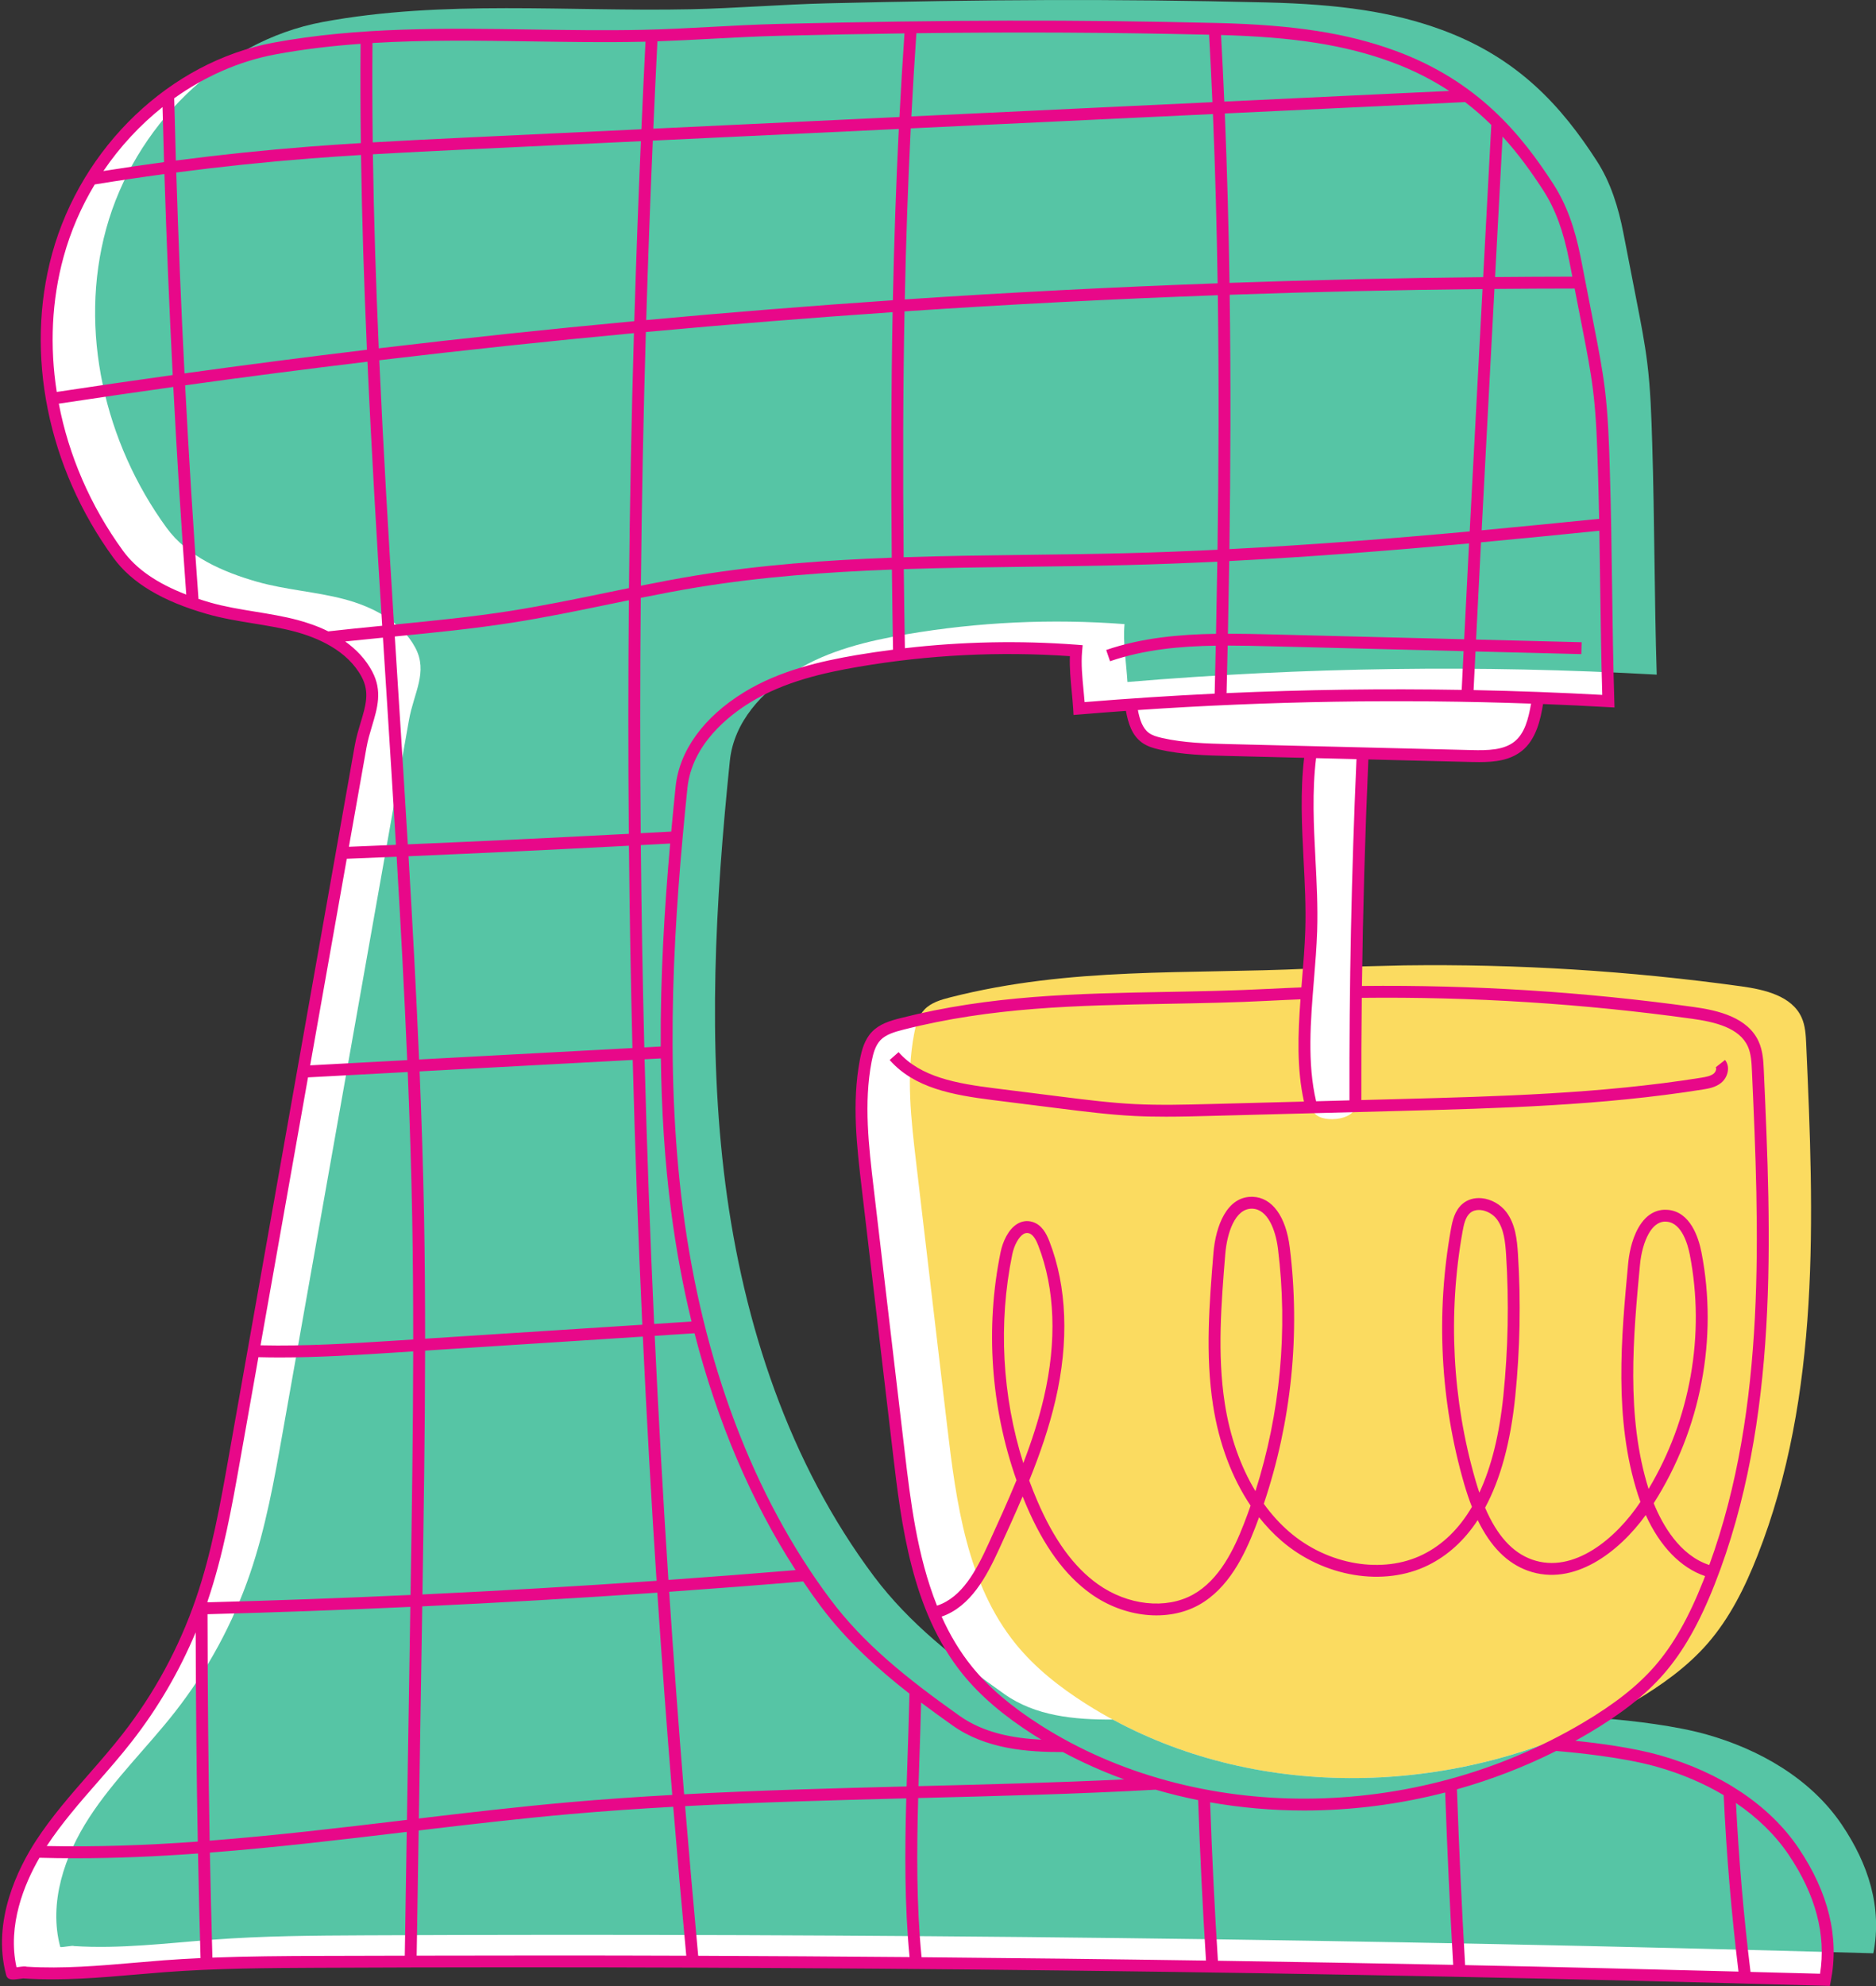 <?xml version="1.0" encoding="UTF-8" standalone="no"?><svg xmlns="http://www.w3.org/2000/svg" xmlns:xlink="http://www.w3.org/1999/xlink" fill="#000000" height="499.5" preserveAspectRatio="xMidYMid meet" version="1" viewBox="-0.5 0.0 472.1 499.5" width="472.1" zoomAndPan="magnify"><rect x="-0.5" y="0.0" width="472.1" height="499.5" fill="#333333" stroke="none"/><defs><clipPath id="a"><path d="M 13 0 L 471.621 0 L 471.621 492 L 13 492 Z M 13 0"/></clipPath><clipPath id="b"><path d="M 0 5 L 461 5 L 461 499.461 L 0 499.461 Z M 0 5"/></clipPath></defs><g><g id="change1_1"><path d="M 240.09 432.742 C 227.938 424.129 216.203 415.055 207.266 403.133 C 185.938 374.68 174.445 339.738 169.883 304.473 C 165.32 269.203 167.367 233.41 171.004 198.031 C 172.008 188.25 179.125 180.539 187.504 175.391 C 195.887 170.246 205.66 167.875 215.352 166.219 C 233.48 163.117 251.988 162.25 270.328 163.641 C 269.898 168.406 270.777 173.422 271.062 178.199 C 275.402 177.836 279.75 177.508 284.098 177.203 C 284.109 177.285 284.117 177.367 284.129 177.449 C 284.621 180.449 285.293 183.758 287.75 185.543 C 288.871 186.355 290.238 186.746 291.59 187.055 C 297.238 188.348 303.082 188.496 308.875 188.637 C 315.707 188.809 322.539 188.977 329.371 189.145 C 329.352 189.273 329.336 189.406 329.316 189.531 C 327.305 204.281 329.965 219.258 329.469 234.137 C 329.301 239.215 328.805 244.477 328.387 249.773 C 325.219 249.887 322.055 250.027 318.887 250.191 C 287.453 251.844 257.594 249.598 226.496 257.504 C 224.145 258.102 221.676 258.809 219.996 260.562 C 218.418 262.207 217.789 264.527 217.363 266.77 C 215.355 277.324 216.605 288.195 217.863 298.867 C 220.469 320.996 223.078 343.129 225.684 365.262 C 227.961 384.598 230.703 405.074 242.984 420.18 C 247.863 426.176 254.031 431.012 260.551 435.16 C 262.777 436.574 265.051 437.891 267.355 439.141 C 257.652 439.199 247.863 438.254 240.09 432.742 Z M 450.859 465.629 C 443.043 454.035 430.133 446.637 416.676 442.859 C 408.246 440.492 399.559 439.406 390.805 438.848 C 393.434 437.52 396.02 436.109 398.551 434.609 C 405.34 430.594 411.871 425.973 417.055 420.027 C 422.648 413.605 426.488 405.84 429.609 397.914 C 445.52 357.523 443.812 312.645 441.871 269.273 C 441.77 266.992 441.652 264.648 440.711 262.566 C 438.258 257.145 431.438 255.562 425.539 254.742 C 397.453 250.848 369.07 249.09 340.719 249.473 C 340.957 229.625 341.512 209.777 342.398 189.949 C 342.406 189.793 342.391 189.625 342.391 189.465 C 344.746 189.523 347.102 189.582 349.457 189.641 C 356.234 189.809 363.008 189.977 369.781 190.145 C 373.879 190.246 378.352 190.227 381.555 187.672 C 384.984 184.941 385.879 179.855 386.543 175.523 C 392.449 175.746 398.352 176.02 404.254 176.352 C 403.641 156.633 403.727 137.766 403.117 118.047 C 402.906 111.324 402.699 104.59 401.871 97.914 C 401.25 92.91 400.285 87.957 399.32 83.008 C 398.164 77.086 397.012 71.168 395.859 65.246 C 394.617 58.867 392.695 52.605 389.168 47.145 C 380.367 33.523 369.461 21.254 350.105 14.164 C 337.867 9.684 324.656 7.738 305.938 7.285 C 266.996 6.34 234.453 6.57 195.512 7.512 C 184.07 7.785 172.656 8.754 161.219 9 C 130.355 9.66 98.883 6.559 68.535 12.211 C 42.523 17.055 21.074 38.688 14.062 64.199 C 7.047 89.711 13.672 118.027 29.254 139.41 C 34.523 146.645 43.422 150.535 52.027 152.988 C 59.188 155.027 66.715 155.465 73.914 157.359 C 81.113 159.25 88.348 163.004 91.844 169.57 C 95.113 175.703 91.469 180.906 90.254 187.746 C 79.68 247.371 69.102 306.996 58.527 366.621 C 56.379 378.727 54.215 390.895 50.223 402.523 C 45.945 414.988 39.574 426.73 31.465 437.113 C 24.41 446.145 16.043 454.164 9.797 463.77 C 3.555 473.375 -0.473 485.258 2.496 496.324 C 2.559 496.559 5.879 495.867 5.879 496.109 C 17.562 496.859 29.098 495.402 40.773 494.516 C 53.543 493.547 66.363 493.469 79.168 493.41 C 205.715 492.828 332.27 494.336 458.766 497.93 C 461.043 486.316 457.477 475.438 450.859 465.629" fill="#ffffff"/></g><g id="change2_1"><path d="M 441.773 391.238 C 438.652 399.164 434.812 406.93 429.219 413.352 C 424.039 419.297 417.504 423.918 410.715 427.934 C 369.051 452.582 313.566 454.461 272.719 428.484 C 266.195 424.336 260.027 419.504 255.152 413.504 C 242.871 398.398 240.125 377.922 237.848 358.586 C 235.242 336.453 232.637 314.32 230.027 292.191 C 228.773 281.52 227.52 270.648 229.527 260.094 C 229.957 257.852 230.586 255.531 232.16 253.887 C 233.84 252.133 236.309 251.426 238.66 250.828 C 269.043 243.105 298.242 245.059 328.883 243.617 C 327.949 255.336 326.633 267.523 329.531 278.492 C 330.152 280.844 332.383 281.484 334.816 281.473 C 337.25 281.457 340.598 280.414 340.59 277.98 C 340.551 266.352 340.625 254.723 340.805 243.094 L 352.879 242.797 C 381.234 242.414 409.617 244.172 437.707 248.066 C 443.602 248.887 450.422 250.469 452.875 255.895 C 453.816 257.973 453.934 260.316 454.035 262.598 C 455.98 305.969 457.684 350.848 441.773 391.238" fill="#fbdb60"/></g><g clip-path="url(#a)" id="change3_1"><path d="M 470.93 491.254 C 344.434 487.66 217.879 486.152 91.332 486.734 C 78.527 486.793 65.711 486.871 52.941 487.84 C 41.266 488.727 29.727 490.184 18.043 489.438 C 18.043 489.191 14.723 489.883 14.66 489.648 C 11.695 478.582 15.719 466.699 21.965 457.094 C 28.211 447.488 36.574 439.469 43.629 430.441 C 51.742 420.055 58.109 408.312 62.391 395.848 C 66.383 384.219 68.543 372.051 70.691 359.945 C 81.27 300.32 91.844 240.695 102.422 181.07 C 103.633 174.23 107.277 169.027 104.012 162.898 C 100.512 156.324 93.281 152.574 86.082 150.684 C 78.883 148.789 71.352 148.352 64.191 146.312 C 55.59 143.859 46.688 139.969 41.418 132.734 C 25.836 111.352 19.211 83.035 26.227 57.523 C 33.238 32.012 54.688 10.379 80.699 5.535 C 111.047 -0.117 142.52 2.984 173.383 2.324 C 184.824 2.078 196.238 1.113 207.676 0.836 C 246.617 -0.105 279.164 -0.336 318.102 0.609 C 336.82 1.062 350.031 3.008 362.27 7.488 C 381.629 14.578 392.531 26.848 401.332 40.469 C 404.863 45.93 406.781 52.191 408.023 58.57 C 409.18 64.492 410.332 70.41 411.484 76.332 C 412.449 81.281 413.414 86.234 414.035 91.238 C 414.863 97.914 415.074 104.648 415.281 111.371 C 415.895 131.09 415.805 149.957 416.418 169.676 C 372.051 167.18 327.508 167.801 283.227 171.523 C 282.941 166.746 282.066 161.73 282.492 156.965 C 264.156 155.574 245.645 156.441 227.52 159.543 C 217.824 161.199 208.051 163.57 199.672 168.715 C 191.289 173.863 184.176 181.574 183.168 191.355 C 179.535 226.734 177.488 262.527 182.047 297.797 C 186.609 333.062 198.102 368.004 219.434 396.457 C 228.367 408.379 240.102 417.453 252.254 426.066 C 260.027 431.578 269.816 432.527 279.523 432.469 L 279.527 432.469 C 317.004 452.777 364.719 451.516 402.973 432.172 C 410.699 432.781 421.383 434.09 428.84 436.184 C 442.301 439.961 455.207 447.359 463.023 458.949 C 469.641 468.762 473.211 479.645 470.93 491.254" fill="#56c5a5"/></g><g clip-path="url(#b)" id="change4_1"><path d="M 457.52 496.398 C 451.695 496.234 445.852 496.098 440.02 495.941 C 438.297 481.875 437.07 467.605 436.359 453.453 C 441.781 457.137 446.289 461.527 449.621 466.465 C 456.422 476.551 459.078 486.613 457.52 496.398 Z M 104.355 491.852 L 104.859 460.367 C 117.41 458.875 130.281 457.371 142.973 456.246 C 151.578 455.484 160.246 454.898 168.922 454.41 C 169.945 466.875 171.035 479.359 172.199 491.871 C 149.547 491.789 126.934 491.797 104.355 491.852 Z M 79.16 491.914 C 70.969 491.949 62.02 492 52.953 492.348 C 52.703 483.742 52.492 474.953 52.316 465.93 C 68.773 464.66 85.148 462.715 101.234 460.797 C 101.441 460.773 101.652 460.746 101.859 460.723 L 101.363 491.859 C 93.965 491.879 86.551 491.879 79.16 491.914 Z M 40.66 493.023 C 38.23 493.211 35.805 493.418 33.383 493.629 C 24.504 494.395 15.324 495.188 6.273 494.637 C 5.785 494.492 5.145 494.578 4.012 494.73 C 3.906 494.746 3.785 494.762 3.656 494.777 C 1.309 484.176 5.641 473.785 9.426 467.234 C 12.41 467.316 15.391 467.359 18.379 467.359 C 28.688 467.359 39.02 466.902 49.332 466.156 C 49.504 475.145 49.715 483.898 49.965 492.469 C 46.859 492.609 43.754 492.789 40.66 493.023 Z M 24.055 448.227 C 26.93 444.941 29.902 441.543 32.641 438.035 C 39.234 429.598 44.617 420.367 48.742 410.535 C 48.797 429.09 48.969 446.527 49.273 463.16 C 36.594 464.078 23.887 464.551 11.258 464.281 C 15.004 458.578 19.602 453.316 24.055 448.227 Z M 59.996 366.883 L 64.531 341.332 C 66.312 341.375 68.094 341.402 69.879 341.402 C 79.734 341.402 89.602 340.77 99.199 340.152 L 103.484 339.875 C 103.453 360.453 103.133 381.016 102.809 401.137 C 85.746 401.922 68.699 402.543 51.719 402.984 C 51.719 402.906 51.719 402.832 51.719 402.758 C 55.703 391.066 57.891 378.773 59.996 366.883 Z M 91.727 188.008 C 92.062 186.113 92.602 184.324 93.121 182.594 C 94.488 178.059 95.777 173.773 93.164 168.871 C 91.484 165.715 89.07 163.258 86.371 161.328 C 89.547 160.992 92.73 160.68 95.867 160.371 C 96.199 165.602 96.531 170.824 96.863 176.023 C 97.633 188.086 98.402 200.262 99.137 212.48 C 95.188 212.645 91.238 212.809 87.301 212.965 Z M 63.734 153.84 C 59.984 153.227 56.109 152.598 52.438 151.551 C 51.406 151.254 50.414 150.945 49.449 150.629 C 48.141 132.805 47.023 114.867 46.09 96.906 C 61.352 94.785 76.648 92.809 91.973 90.965 C 92.973 113.141 94.297 135.371 95.68 157.383 C 91.199 157.82 86.625 158.277 82.109 158.789 C 79.441 157.469 76.719 156.547 74.297 155.91 C 70.801 154.992 67.211 154.406 63.734 153.84 Z M 30.461 138.531 C 22.254 127.266 16.789 114.527 14.297 101.523 C 23.887 100.066 33.496 98.668 43.113 97.32 C 44.027 114.777 45.109 132.211 46.371 149.539 C 39.027 146.723 33.785 143.094 30.461 138.531 Z M 15.504 64.594 C 17.277 58.133 19.949 52.012 23.344 46.387 C 29.16 45.438 35.012 44.57 40.879 43.777 C 41.402 60.598 42.102 77.465 42.961 94.324 C 33.219 95.688 23.492 97.102 13.781 98.574 C 11.988 87.113 12.5 75.516 15.504 64.594 Z M 40.406 26.93 C 40.52 31.539 40.641 36.152 40.781 40.773 C 35.676 41.461 30.586 42.207 25.52 43.012 C 29.684 36.891 34.727 31.453 40.406 26.93 Z M 68.809 13.68 C 75.867 12.367 83.031 11.535 90.242 11.02 C 90.172 19.289 90.203 27.617 90.309 35.988 C 86.027 36.25 81.742 36.531 77.484 36.863 C 66.266 37.734 54.984 38.914 43.758 40.375 C 43.602 35.148 43.465 29.93 43.34 24.715 C 51.012 19.238 59.68 15.379 68.809 13.68 Z M 133.246 10.41 C 142.438 10.551 151.945 10.695 161.25 10.496 C 161.48 10.488 161.711 10.48 161.941 10.477 C 161.57 17.828 161.23 25.172 160.91 32.504 L 117.18 34.578 C 109.332 34.949 101.32 35.34 93.297 35.809 C 93.195 27.43 93.164 19.094 93.234 10.816 C 106.582 10.012 120.055 10.211 133.246 10.41 Z M 178.82 9.738 C 184.305 9.445 189.977 9.141 195.547 9.004 C 206.715 8.734 217.145 8.531 227.113 8.395 C 226.637 15.316 226.215 22.316 225.844 29.426 L 163.906 32.363 C 164.23 25.047 164.57 17.723 164.941 10.391 C 169.602 10.23 174.27 9.984 178.82 9.738 Z M 303.773 8.73 C 304.086 14.391 304.367 20.047 304.609 25.695 L 228.844 29.285 C 229.215 22.207 229.637 15.246 230.113 8.355 C 256.145 8.027 279.113 8.156 303.773 8.73 Z M 364.195 22.871 L 307.598 25.551 C 307.359 19.977 307.082 14.395 306.773 8.809 C 325.176 9.305 338.031 11.336 349.59 15.57 C 355.148 17.605 359.957 20.098 364.195 22.871 Z M 394.391 65.531 L 395.18 69.578 C 388.703 69.586 382.223 69.621 375.738 69.68 L 377.629 34.344 C 381.703 38.809 385.016 43.469 387.914 47.953 C 390.895 52.57 392.953 58.156 394.391 65.531 Z M 400.387 98.098 C 401.207 104.723 401.418 111.52 401.621 118.094 C 401.75 122.242 401.844 126.375 401.926 130.484 C 392.434 131.449 382.539 132.43 372.359 133.375 C 373.172 117.723 374.004 102.121 374.824 86.785 L 375.578 72.668 C 382.309 72.609 389.039 72.574 395.762 72.57 L 397.852 83.293 C 398.797 88.137 399.773 93.145 400.387 98.098 Z M 370.332 173.559 C 370.488 170.324 370.648 167.086 370.809 163.84 L 397.441 164.512 L 397.52 161.52 L 370.957 160.852 C 371.363 152.707 371.777 144.547 372.199 136.395 C 382.461 135.441 392.426 134.453 401.984 133.484 C 402.062 138.113 402.129 142.707 402.188 147.219 C 402.312 156.188 402.438 165.445 402.711 174.766 C 391.945 174.18 381.145 173.777 370.332 173.559 Z M 380.625 186.504 C 377.914 188.664 373.961 188.75 369.816 188.648 L 308.914 187.145 C 303.277 187.004 297.449 186.859 291.922 185.598 C 290.562 185.285 289.48 184.953 288.629 184.336 C 286.996 183.148 286.305 180.93 285.852 178.578 C 318.711 176.332 351.863 175.789 384.797 176.961 C 384.117 180.922 383.141 184.5 380.625 186.504 Z M 339.094 276.742 L 330.703 276.965 C 328.449 267.391 329.309 256.77 330.152 246.477 C 330.484 242.41 330.832 238.203 330.965 234.188 C 331.164 228.125 330.844 221.98 330.535 216.039 C 330.102 207.68 329.664 199.047 330.695 190.672 L 340.863 190.926 C 339.605 219.406 339.012 248.262 339.094 276.742 Z M 425.336 256.223 C 431.066 257.02 437.215 258.469 439.348 263.184 C 440.184 265.031 440.281 267.223 440.379 269.34 C 442.152 308.98 444.156 353.742 429.645 393.602 C 422.156 391.164 417.82 383.398 415.66 378.07 C 427.504 359.516 431.887 336.629 427.684 314.996 C 426.949 311.219 424.883 304.809 419.277 304.285 C 417.133 304.082 414.086 304.715 411.754 308.875 C 409.984 312.035 409.41 315.828 409.227 317.809 C 407.508 336.148 405.559 356.941 411.691 375.914 C 411.891 376.531 412.098 377.133 412.312 377.727 C 412.281 377.773 412.25 377.824 412.219 377.871 C 406.242 386.824 395.539 395.961 385.039 392.234 C 380.129 390.492 376.23 386.199 373.227 379.188 C 377.105 372.008 379.641 362.695 380.805 351.301 C 382.023 339.395 382.254 327.301 381.496 315.352 C 381.262 311.684 380.844 307.848 378.559 304.816 C 377.121 302.914 374.766 301.586 372.406 301.355 C 370.488 301.164 368.734 301.703 367.434 302.863 C 365.59 304.508 365.02 306.961 364.629 309.133 C 360.805 330.352 361.957 352.512 367.961 373.215 C 368.562 375.281 369.211 377.203 369.914 378.984 C 366.695 384.48 362.586 388.484 357.602 390.957 C 347.48 395.98 333.633 393.633 323.93 385.242 C 321.586 383.219 319.449 380.855 317.539 378.207 C 324.504 357.539 326.766 335.375 324.07 313.711 C 323.105 305.93 319.637 301.18 314.785 301 C 314.688 300.996 314.586 300.996 314.484 300.996 C 308.246 300.996 305.422 308.285 304.859 315.188 C 303.84 327.711 302.789 340.656 304.762 353.402 C 306.258 363.055 309.523 371.703 314.215 378.672 C 313.684 380.199 313.121 381.723 312.535 383.234 C 310.078 389.57 306.402 397.32 299.75 401.027 C 292.926 404.824 283.289 403.777 275.773 398.422 C 269.711 394.102 264.719 387.227 260.512 377.402 C 259.797 375.734 259.129 374.051 258.508 372.352 C 261.16 365.797 263.496 359.078 265.109 352.152 C 268.539 337.414 268.012 323.602 263.586 312.203 C 262.84 310.285 261.68 307.996 259.281 307.301 C 257.984 306.918 256.68 307.098 255.508 307.805 C 253.195 309.199 251.82 312.383 251.305 314.898 C 247.406 333.879 248.844 354.004 255.305 372.281 C 253.082 377.691 250.652 383.008 248.262 388.246 C 245.176 394.996 241.633 401.75 235.297 403.828 C 230.254 391.23 228.586 377.137 227.168 365.086 L 219.348 298.691 C 218.121 288.258 216.848 277.473 218.832 267.047 C 219.215 265.031 219.754 262.977 221.074 261.594 C 222.441 260.168 224.594 259.531 226.867 258.953 C 249.207 253.273 270.559 252.879 293.168 252.461 C 301.57 252.305 310.258 252.145 318.965 251.688 C 321.555 251.551 324.168 251.438 326.77 251.336 C 326.125 260.02 325.816 268.805 327.645 277.047 L 304.102 277.664 C 297.879 277.828 291.445 278 285.129 277.684 C 278.945 277.371 272.688 276.586 266.637 275.824 L 249.758 273.703 C 240.203 272.5 231.168 270.902 225.629 264.617 L 223.387 266.594 C 229.613 273.664 239.238 275.395 249.383 276.672 L 266.262 278.793 C 272.371 279.559 278.684 280.355 284.977 280.672 C 287.629 280.805 290.289 280.852 292.941 280.852 C 296.727 280.852 300.492 280.754 304.184 280.652 L 351.434 279.41 C 376.625 278.746 402.676 278.062 428.059 274.004 C 429.391 273.789 431.215 273.496 432.641 272.332 C 434.258 271.016 435.035 268.387 433.617 266.578 L 431.266 268.422 C 431.539 268.77 431.273 269.59 430.75 270.016 C 430.008 270.621 428.879 270.844 427.586 271.051 C 402.398 275.074 376.449 275.762 351.355 276.422 L 342.086 276.664 C 342.062 268.125 342.102 259.551 342.199 250.961 C 369.945 250.652 397.91 252.418 425.336 256.223 Z M 412.203 318.086 C 412.48 315.117 413.27 312.297 414.363 310.336 C 415.91 307.578 417.602 307.234 418.527 307.234 C 418.719 307.234 418.883 307.25 419 307.262 C 422.801 307.617 424.285 313.188 424.746 315.566 C 428.656 335.684 424.875 356.922 414.371 374.469 C 408.633 356.219 410.527 335.969 412.203 318.086 Z M 370.836 372.383 C 364.957 352.117 363.832 330.43 367.57 309.66 C 367.887 307.906 368.289 306.109 369.422 305.098 C 370.125 304.473 370.965 304.309 371.66 304.309 C 371.82 304.309 371.969 304.316 372.109 304.328 C 373.641 304.48 375.234 305.379 376.168 306.617 C 377.957 308.988 378.305 312.324 378.512 315.539 C 379.258 327.324 379.031 339.254 377.828 350.996 C 376.828 360.781 374.809 368.93 371.785 375.406 C 371.457 374.438 371.137 373.434 370.836 372.383 Z M 307.719 352.941 C 305.797 340.547 306.836 327.777 307.84 315.43 C 308.273 310.121 310.277 303.984 314.512 303.984 C 314.566 303.984 314.621 303.988 314.676 303.988 C 318.512 304.133 320.512 309.293 321.105 314.078 C 323.645 334.523 321.684 355.422 315.434 375.027 C 311.66 368.785 309.008 361.266 307.719 352.941 Z M 254.234 315.5 C 254.707 313.191 255.867 311.082 257.051 310.367 C 257.352 310.188 257.645 310.098 257.953 310.098 C 258.113 310.098 258.277 310.121 258.449 310.172 C 259.598 310.504 260.34 312.109 260.797 313.285 C 265.008 324.121 265.492 337.324 262.195 351.473 C 260.891 357.086 259.086 362.578 257.016 367.973 C 251.688 351.105 250.68 332.812 254.234 315.5 Z M 415.926 419.043 C 411.574 424.039 405.809 428.578 397.789 433.324 C 355.234 458.5 300.406 458.73 261.355 433.898 C 253.988 429.211 248.355 424.414 244.148 419.234 C 241.004 415.367 238.492 411.094 236.465 406.582 C 243.793 404.043 247.801 396.449 250.98 389.488 C 252.957 385.172 254.953 380.801 256.844 376.359 C 257.141 377.102 257.449 377.844 257.762 378.578 C 262.191 388.922 267.516 396.211 274.039 400.859 C 282.477 406.867 293.395 407.988 301.203 403.641 C 308.691 399.469 312.684 391.121 315.324 384.316 C 315.672 383.414 316.016 382.504 316.348 381.594 C 318.07 383.777 319.949 385.758 321.973 387.504 C 332.562 396.66 347.762 399.18 358.934 393.637 C 363.883 391.18 368.031 387.395 371.367 382.309 C 374.613 388.996 378.801 393.191 384.039 395.055 C 395.535 399.125 406.914 390.355 413.66 381.035 C 417.234 388.922 422.477 394.328 428.586 396.391 C 428.461 396.715 428.344 397.043 428.219 397.367 C 424.508 406.789 420.602 413.676 415.926 419.043 Z M 304.027 453.289 C 311.781 454.652 319.703 455.344 327.684 455.344 C 339.543 455.344 351.512 453.824 363.184 450.816 C 363.703 465.453 364.379 480.016 365.199 494.164 C 345.48 493.766 325.742 493.43 305.992 493.133 C 305.172 480.305 304.512 466.922 304.027 453.289 Z M 230.562 452.211 C 250.172 451.719 270.43 451.207 290.324 450.109 C 293.84 451.129 297.402 452.012 301.016 452.734 C 301.496 466.539 302.164 480.098 302.992 493.09 C 279.137 492.734 255.273 492.453 231.414 492.246 C 230.113 479.027 230.191 465.52 230.562 452.211 Z M 227.566 452.289 C 227.199 465.527 227.117 478.988 228.398 492.215 C 210.656 492.066 192.922 491.949 175.203 491.883 C 174.035 479.312 172.941 466.77 171.91 454.246 C 190.562 453.254 209.25 452.75 227.566 452.289 Z M 167.898 400.336 C 179.164 399.539 190.406 398.676 201.609 397.734 C 203.062 399.875 204.539 401.984 206.07 404.031 C 212.551 412.676 220.477 419.809 228.367 425.957 C 228.285 429.215 228.195 432.469 228.094 435.723 C 228.031 437.742 227.965 439.766 227.895 441.789 C 227.812 444.277 227.73 446.781 227.652 449.293 C 209.23 449.758 190.438 450.266 171.664 451.266 C 170.281 434.254 169.023 417.277 167.898 400.336 Z M 161.27 336.156 C 162.23 356.598 163.383 377.062 164.727 397.57 C 145.121 398.938 125.457 400.082 105.805 401.008 C 106.125 380.863 106.445 360.285 106.477 339.684 Z M 106.219 305.953 C 105.992 293.91 105.594 281.715 105.094 269.453 L 158.723 266.574 C 159.301 288.762 160.105 310.949 161.133 333.168 L 106.477 336.688 C 106.477 326.426 106.406 316.164 106.219 305.953 Z M 77.012 270.961 L 102.105 269.613 C 102.605 281.84 103.004 294.004 103.227 306.012 C 103.418 316.266 103.484 326.57 103.484 336.879 L 99.008 337.168 C 87.891 337.883 76.406 338.605 65.059 338.348 Z M 157.773 212.699 C 157.938 229.668 158.227 246.625 158.652 263.586 L 104.965 266.465 C 104.242 249.477 103.32 232.383 102.305 215.344 C 120.77 214.562 139.32 213.676 157.773 212.699 Z M 159.031 83.785 C 158.406 105.207 157.992 126.574 157.781 147.902 C 155.887 148.289 154.008 148.676 152.141 149.059 C 144.281 150.68 136.152 152.355 128.109 153.621 C 118.387 155.152 108.375 156.145 98.66 157.094 C 97.273 135.051 95.949 112.797 94.949 90.602 C 116.266 88.062 137.633 85.789 159.031 83.785 Z M 224.191 75.512 C 203.48 76.926 182.789 78.586 162.121 80.496 C 162.574 65.48 163.125 50.441 163.777 35.363 L 225.688 32.43 C 225 46.238 224.504 60.504 224.191 75.512 Z M 305.922 71.254 C 279.672 72.203 253.418 73.551 227.188 75.309 C 227.5 60.32 228 46.074 228.691 32.285 L 304.738 28.684 C 305.328 43.027 305.707 57.277 305.922 71.254 Z M 319.371 159.555 C 315.855 159.465 312.211 159.379 308.508 159.379 C 308.629 153.465 308.742 147.363 308.84 141.105 C 329.484 140.047 349.84 138.438 369.191 136.672 C 368.777 144.707 368.367 152.75 367.965 160.777 Z M 272.445 176.582 C 272.367 175.586 272.27 174.582 272.176 173.602 C 271.859 170.324 271.531 166.938 271.816 163.777 L 271.953 162.266 L 270.441 162.148 C 256.043 161.059 241.559 161.367 227.219 163.027 C 227.102 156.234 227.008 149.609 226.938 143.141 C 237.348 142.793 247.723 142.664 257.969 142.539 C 266.195 142.438 274.699 142.332 283.059 142.117 C 290.664 141.922 298.27 141.625 305.844 141.258 C 305.75 147.473 305.637 153.527 305.516 159.402 C 296.289 159.551 286.77 160.418 277.875 163.473 L 278.844 166.301 C 287.41 163.359 296.422 162.52 305.453 162.387 C 305.363 166.508 305.27 170.527 305.172 174.453 C 294.238 174.977 283.32 175.688 272.445 176.582 Z M 174.281 335.316 C 179.988 357.535 188.57 377.68 199.719 394.887 C 189.078 395.773 178.402 396.594 167.707 397.352 C 166.367 376.852 165.219 356.395 164.258 335.965 Z M 165.809 266.195 C 165.973 278.875 166.734 291.773 168.398 304.66 C 169.633 314.188 171.352 323.438 173.527 332.367 L 164.117 332.977 C 163.094 310.77 162.285 288.59 161.711 266.414 Z M 168.148 212.148 C 166.727 228.254 165.672 245.48 165.77 263.199 L 161.641 263.422 C 161.215 246.465 160.926 229.508 160.762 212.543 C 163.227 212.41 165.691 212.285 168.148 212.148 Z M 223.914 140.258 C 207.445 140.875 190.902 142.078 174.648 144.738 C 170.02 145.496 165.375 146.387 160.777 147.305 C 160.988 126.082 161.41 104.82 162.031 83.508 C 182.707 81.594 203.41 79.93 224.129 78.516 C 223.766 97.664 223.699 118.047 223.914 140.258 Z M 305.891 138.262 C 298.273 138.633 290.625 138.93 282.98 139.129 C 274.645 139.344 266.148 139.445 257.934 139.547 C 247.691 139.676 237.316 139.805 226.906 140.148 C 226.688 117.895 226.758 97.48 227.125 78.309 C 253.395 76.551 279.684 75.195 305.965 74.242 C 306.273 96.613 306.176 118.223 305.891 138.262 Z M 160.75 150.359 C 165.523 149.402 170.34 148.477 175.133 147.691 C 191.207 145.062 207.605 143.863 223.949 143.25 C 224.02 149.801 224.113 156.512 224.234 163.398 C 221.184 163.793 218.137 164.227 215.102 164.742 C 206.113 166.281 195.711 168.598 186.723 174.117 C 176.559 180.359 170.449 188.797 169.516 197.879 C 169.141 201.559 168.77 205.316 168.418 209.141 C 165.863 209.281 163.293 209.41 160.734 209.551 C 160.562 189.84 160.57 170.113 160.75 150.359 Z M 230.883 441.891 C 230.953 439.863 231.02 437.84 231.082 435.816 C 231.164 433.277 231.23 430.738 231.297 428.199 C 233.984 430.219 236.648 432.137 239.227 433.965 C 247.551 439.867 257.898 440.672 266.977 440.641 C 271.93 443.297 277.086 445.582 282.398 447.52 C 265.109 448.348 247.637 448.793 230.648 449.219 C 230.723 446.766 230.805 444.32 230.883 441.891 Z M 327.547 216.195 C 327.855 222.074 328.172 228.152 327.977 234.086 C 327.844 238.031 327.516 242.016 327.172 246.234 C 327.113 246.934 327.059 247.633 327 248.336 C 324.273 248.438 321.523 248.559 318.809 248.699 C 310.152 249.152 301.488 249.312 293.113 249.469 C 270.328 249.891 248.805 250.289 226.129 256.055 C 223.418 256.742 220.828 257.527 218.914 259.527 C 217.051 261.477 216.344 264.141 215.895 266.488 C 213.824 277.363 215.121 288.383 216.379 299.043 L 224.199 365.438 C 226.285 383.152 228.883 405.203 241.824 421.125 C 246.242 426.555 252.105 431.562 259.75 436.422 C 260.355 436.805 260.973 437.164 261.582 437.535 C 254.465 437.184 247.039 435.836 240.953 431.523 C 227.461 421.961 216.773 413.32 208.465 402.238 C 189.148 376.473 176.32 342.598 171.367 304.277 C 166.566 267.164 169.242 229.82 172.492 198.184 C 173.617 187.211 182.871 179.992 188.289 176.668 C 196.844 171.41 206.898 169.18 215.605 167.691 C 233.137 164.695 251.004 163.797 268.742 165.027 C 268.629 167.98 268.918 170.977 269.199 173.891 C 269.336 175.344 269.48 176.848 269.57 178.289 L 269.66 179.816 L 271.188 179.691 C 275.066 179.363 278.957 179.07 282.844 178.789 C 283.41 181.871 284.309 184.891 286.871 186.754 C 288.207 187.723 289.77 188.172 291.254 188.512 C 297.074 189.844 303.055 189.988 308.84 190.133 L 327.691 190.598 C 326.676 199.133 327.113 207.801 327.547 216.195 Z M 308.168 174.324 C 308.266 170.434 308.355 166.449 308.445 162.363 C 312.074 162.363 315.703 162.453 319.297 162.543 L 367.816 163.766 C 367.656 167.02 367.5 170.266 367.34 173.512 C 347.625 173.172 327.867 173.445 308.168 174.324 Z M 369.348 133.652 C 349.961 135.43 329.566 137.043 308.883 138.105 C 309.164 118.082 309.262 96.492 308.953 74.137 C 330.176 73.391 351.391 72.906 372.582 72.695 L 371.836 86.676 C 371.008 102.129 370.168 117.859 369.348 133.652 Z M 372.742 69.703 C 351.484 69.914 330.199 70.398 308.91 71.145 C 308.695 57.16 308.316 42.898 307.727 28.539 L 368.188 25.676 C 370.59 27.504 372.773 29.43 374.789 31.414 Z M 91.84 87.965 C 76.512 89.809 61.207 91.789 45.934 93.906 C 45.074 77.055 44.379 60.188 43.859 43.379 C 55.129 41.906 66.457 40.723 77.719 39.844 C 81.906 39.52 86.125 39.242 90.344 38.98 C 90.586 55.199 91.121 71.562 91.84 87.965 Z M 93.336 38.805 C 101.395 38.332 109.461 37.938 117.383 37.562 L 160.777 35.504 C 160.125 50.629 159.574 65.715 159.121 80.773 C 137.648 82.781 116.211 85.059 94.82 87.605 C 94.105 71.262 93.574 54.957 93.336 38.805 Z M 99.848 175.836 C 99.512 170.598 99.18 165.344 98.848 160.078 C 108.641 159.125 118.73 158.125 128.574 156.574 C 136.688 155.301 144.852 153.617 152.746 151.988 C 154.402 151.648 156.074 151.305 157.754 150.961 C 157.578 170.566 157.574 190.145 157.742 209.707 C 139.242 210.688 120.645 211.574 102.129 212.355 C 101.391 200.117 100.617 187.914 99.848 175.836 Z M 86.766 215.98 C 90.938 215.816 95.129 215.641 99.316 215.465 C 100.332 232.52 101.258 249.629 101.977 266.625 L 77.551 267.938 Z M 101.91 457.703 C 101.566 457.746 101.223 457.785 100.883 457.824 C 84.887 459.734 68.605 461.664 52.262 462.93 C 51.934 445.016 51.758 426.152 51.723 405.977 C 68.688 405.535 85.715 404.914 102.762 404.133 Z M 105.758 404.004 C 125.488 403.074 145.234 401.93 164.918 400.555 C 166.039 417.48 167.293 434.434 168.676 451.43 C 159.996 451.918 151.324 452.508 142.707 453.27 C 130.109 454.387 117.352 455.871 104.906 457.352 Z M 416.27 444.297 C 422.5 446.047 428.219 448.484 433.27 451.484 C 433.953 466.254 435.207 481.164 436.996 495.859 C 414.105 495.254 391.176 494.699 368.199 494.23 C 367.359 479.805 366.668 464.949 366.145 450.016 C 374.703 447.609 383.082 444.406 391.109 440.371 C 395.301 440.715 407.645 441.875 416.27 444.297 Z M 452.098 464.789 C 444.836 454.02 432.398 445.719 417.078 441.418 C 410.426 439.551 401.883 438.426 395.938 437.816 C 397.066 437.188 398.195 436.559 399.312 435.898 C 407.617 430.984 413.613 426.254 418.18 421.008 C 423.086 415.375 427.16 408.211 431 398.465 C 447.301 357.086 445.211 310.398 443.367 269.203 C 443.262 266.914 443.148 264.32 442.074 261.953 C 439.324 255.875 431.902 254.113 425.746 253.262 C 398.195 249.441 370.109 247.668 342.234 247.973 C 342.48 228.961 343.02 209.898 343.852 191 L 369.742 191.641 C 370.41 191.656 371.07 191.668 371.73 191.668 C 375.723 191.668 379.484 191.234 382.488 188.844 C 386.078 185.98 387.188 180.922 387.812 177.066 C 393.273 177.277 398.727 177.535 404.168 177.844 L 405.797 177.934 L 405.746 176.305 C 405.441 166.457 405.309 156.656 405.18 147.18 C 405.051 137.688 404.918 127.875 404.609 118.004 C 404.406 111.359 404.191 104.492 403.355 97.73 C 402.727 92.676 401.742 87.613 400.789 82.719 L 397.328 64.961 C 395.812 57.199 393.621 51.281 390.426 46.332 C 382.473 34.027 371.527 20.418 350.617 12.762 C 338.551 8.344 325.199 6.258 305.973 5.789 C 270.109 4.922 238.094 4.988 195.477 6.016 C 189.859 6.152 184.168 6.457 178.66 6.754 C 172.934 7.062 167.008 7.379 161.184 7.504 C 151.938 7.703 142.457 7.559 133.293 7.422 C 111.828 7.094 89.633 6.762 68.262 10.738 C 42.379 15.559 20.02 36.883 12.617 63.801 C 5.703 88.953 11.469 117.547 28.043 140.293 C 32.633 146.59 40.344 151.211 51.617 154.426 C 55.453 155.52 59.418 156.168 63.254 156.793 C 66.66 157.348 70.18 157.922 73.535 158.805 C 79.309 160.32 86.941 163.543 90.527 170.277 C 92.559 174.09 91.543 177.465 90.258 181.73 C 89.715 183.547 89.148 185.422 88.781 187.484 L 57.055 366.359 C 54.949 378.223 52.773 390.492 48.809 402.039 C 44.562 414.402 38.332 425.895 30.285 436.195 C 27.594 439.637 24.652 443.004 21.805 446.258 C 17.203 451.52 12.445 456.957 8.543 462.953 C 4.172 469.684 -2.621 483.016 1.051 496.711 C 1.422 498.098 2.742 497.922 4.41 497.695 C 4.699 497.656 5.082 497.605 5.359 497.574 L 5.781 497.605 C 15.152 498.203 24.551 497.391 33.641 496.609 C 36.051 496.398 38.469 496.191 40.887 496.008 C 53.918 495.02 67.336 494.957 79.176 494.902 C 205.121 494.328 332.82 495.848 458.723 499.426 L 459.988 499.461 L 460.23 498.219 C 462.387 487.234 459.652 475.988 452.098 464.789" fill="#e80889"/></g></g></svg>